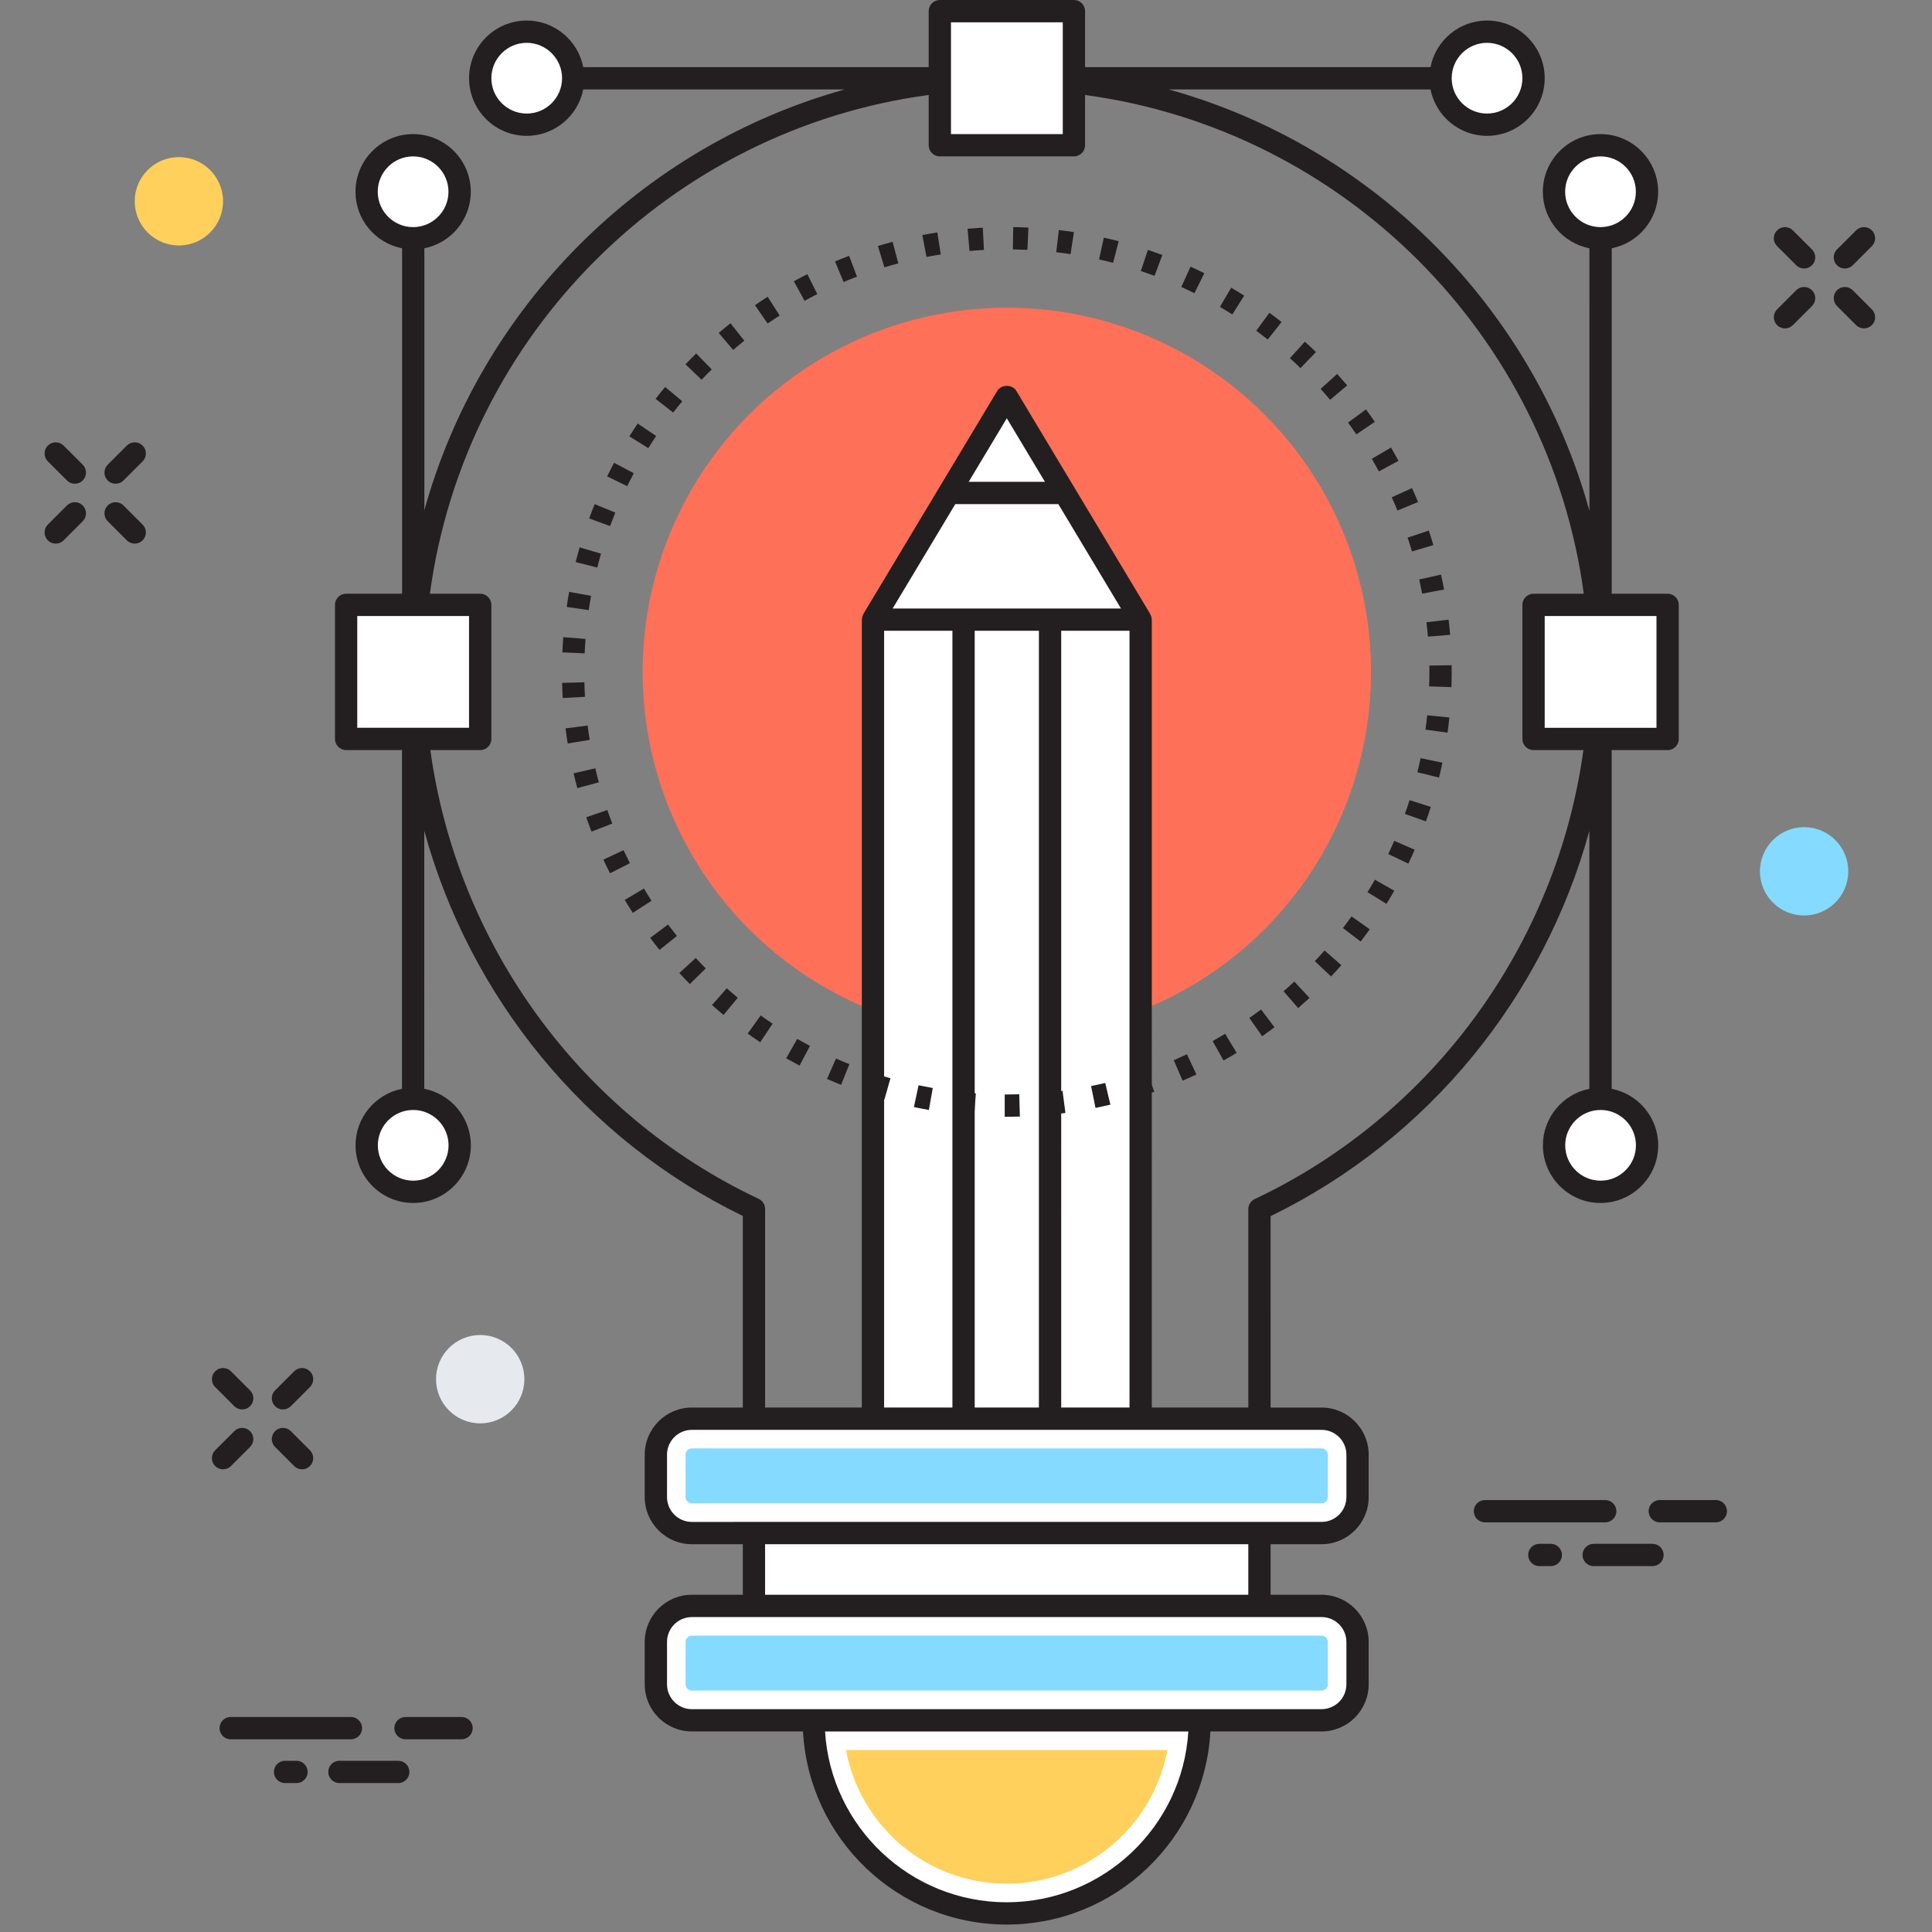 <?xml version="1.0" encoding="utf-8"?>
<!-- Generator: Adobe Illustrator 15.0.0, SVG Export Plug-In . SVG Version: 6.00 Build 0)  -->
<!DOCTYPE svg PUBLIC "-//W3C//DTD SVG 1.1//EN" "http://www.w3.org/Graphics/SVG/1.1/DTD/svg11.dtd">
<svg version="1.1" id="Layer_1" xmlns="http://www.w3.org/2000/svg" xmlns:xlink="http://www.w3.org/1999/xlink" x="0px" y="0px"
	 width="130px" height="130px" viewBox="0 0 130 130" enable-background="new 0 0 130 130" xml:space="preserve">
<rect x="0" y="0" width="130" height="130" fill="#808080" stroke="none"/>
<g>
	<g>
		<circle fill="#FF7058" cx="67.747" cy="45.211" r="24.507"/>
	</g>
	<g>
		<g>
			<path fill="#231F20" d="M7.778,32.55c-0.192,0-0.384-0.073-0.53-0.22c-0.293-0.293-0.293-0.768,0-1.061l1.287-1.286
				c0.293-0.293,0.768-0.293,1.061,0s0.293,0.768,0,1.061L8.309,32.33C8.162,32.477,7.97,32.55,7.778,32.55z"/>
		</g>
		<g>
			<path fill="#231F20" d="M3.75,36.579c-0.192,0-0.384-0.073-0.53-0.22c-0.293-0.293-0.293-0.768,0-1.061l1.287-1.287
				c0.293-0.293,0.768-0.293,1.061,0s0.293,0.768,0,1.061L4.28,36.359C4.134,36.506,3.942,36.579,3.75,36.579z"/>
		</g>
		<g>
			<path fill="#231F20" d="M9.065,36.579c-0.192,0-0.384-0.073-0.53-0.22l-1.287-1.287c-0.293-0.293-0.293-0.768,0-1.061
				s0.768-0.293,1.061,0l1.287,1.287c0.293,0.293,0.293,0.768,0,1.061C9.449,36.506,9.257,36.579,9.065,36.579z"/>
		</g>
		<g>
			<path fill="#231F20" d="M5.037,32.55c-0.192,0-0.384-0.073-0.53-0.22L3.22,31.044c-0.293-0.293-0.293-0.768,0-1.061
				s0.768-0.293,1.061,0l1.287,1.286c0.293,0.293,0.293,0.768,0,1.061C5.42,32.477,5.229,32.55,5.037,32.55z"/>
		</g>
	</g>
	<g>
		<g>
			<path fill="#231F20" d="M124.136,18.068c-0.192,0-0.384-0.073-0.53-0.22c-0.293-0.293-0.293-0.768,0-1.061l1.287-1.286
				c0.293-0.293,0.768-0.293,1.061,0s0.293,0.768,0,1.061l-1.287,1.286C124.52,17.995,124.328,18.068,124.136,18.068z"/>
		</g>
		<g>
			<path fill="#231F20" d="M120.107,22.098c-0.192,0-0.385-0.073-0.531-0.22c-0.293-0.293-0.293-0.768,0-1.061l1.287-1.287
				c0.293-0.293,0.768-0.293,1.061,0s0.293,0.768,0,1.061l-1.287,1.287C120.49,22.024,120.299,22.098,120.107,22.098z"/>
		</g>
		<g>
			<path fill="#231F20" d="M125.423,22.098c-0.192,0-0.384-0.073-0.53-0.22l-1.287-1.287c-0.293-0.293-0.293-0.768,0-1.061
				s0.768-0.293,1.061,0l1.287,1.287c0.293,0.293,0.293,0.768,0,1.061C125.807,22.024,125.615,22.098,125.423,22.098z"/>
		</g>
		<g>
			<path fill="#231F20" d="M121.395,18.068c-0.192,0-0.385-0.073-0.531-0.22l-1.287-1.286c-0.293-0.293-0.293-0.768,0-1.061
				s0.768-0.293,1.061,0l1.287,1.286c0.293,0.293,0.293,0.768,0.001,1.061C121.778,17.995,121.586,18.068,121.395,18.068z"/>
		</g>
	</g>
	<g>
		<g>
			<path fill="#231F20" d="M19.038,94.839c-0.192,0-0.384-0.073-0.53-0.22c-0.293-0.293-0.293-0.768,0-1.061l1.287-1.287
				c0.293-0.293,0.768-0.293,1.061,0s0.293,0.768,0,1.061l-1.287,1.287C19.422,94.766,19.23,94.839,19.038,94.839z"/>
		</g>
		<g>
			<path fill="#231F20" d="M15.009,98.867c-0.192,0-0.384-0.073-0.53-0.22c-0.293-0.293-0.293-0.768,0-1.061l1.287-1.287
				c0.293-0.293,0.768-0.293,1.061,0s0.293,0.768,0,1.061l-1.287,1.287C15.393,98.794,15.201,98.867,15.009,98.867z"/>
		</g>
		<g>
			<path fill="#231F20" d="M20.325,98.867c-0.192,0-0.384-0.073-0.53-0.22l-1.287-1.287c-0.293-0.293-0.293-0.768,0-1.061
				s0.768-0.293,1.061,0l1.287,1.287c0.293,0.293,0.293,0.768,0,1.061C20.708,98.794,20.517,98.867,20.325,98.867z"/>
		</g>
		<g>
			<path fill="#231F20" d="M16.296,94.839c-0.192,0-0.384-0.073-0.53-0.22l-1.287-1.287c-0.293-0.293-0.293-0.768,0-1.061
				s0.768-0.293,1.061,0l1.287,1.287c0.293,0.293,0.293,0.768,0,1.061C16.68,94.766,16.488,94.839,16.296,94.839z"/>
		</g>
	</g>
	<g>
		<g>
			<path fill="#231F20" d="M108.012,102.435H99.92c-0.414,0-0.75-0.336-0.75-0.75s0.336-0.75,0.75-0.75h8.092
				c0.414,0,0.75,0.336,0.75,0.75S108.426,102.435,108.012,102.435z"/>
		</g>
		<g>
			<path fill="#231F20" d="M111.193,105.38h-3.958c-0.414,0-0.75-0.336-0.75-0.75s0.336-0.75,0.75-0.75h3.958
				c0.414,0,0.75,0.336,0.75,0.75S111.607,105.38,111.193,105.38z"/>
		</g>
		<g>
			<path fill="#231F20" d="M115.454,102.435h-3.772c-0.414,0-0.75-0.336-0.75-0.75s0.336-0.75,0.75-0.75h3.772
				c0.414,0,0.75,0.336,0.75,0.75S115.868,102.435,115.454,102.435z"/>
		</g>
		<g>
			<path fill="#231F20" d="M104.349,105.38h-0.771c-0.414,0-0.75-0.336-0.75-0.75s0.336-0.75,0.75-0.75h0.771
				c0.414,0,0.75,0.336,0.75,0.75S104.763,105.38,104.349,105.38z"/>
		</g>
	</g>
	<g>
		<g>
			<path fill="#231F20" d="M23.614,117.033h-8.092c-0.414,0-0.75-0.336-0.75-0.75s0.336-0.75,0.75-0.75h8.092
				c0.414,0,0.75,0.336,0.75,0.75S24.028,117.033,23.614,117.033z"/>
		</g>
		<g>
			<path fill="#231F20" d="M26.796,119.979h-3.958c-0.414,0-0.75-0.336-0.75-0.75s0.336-0.75,0.75-0.75h3.958
				c0.414,0,0.75,0.336,0.75,0.75S27.21,119.979,26.796,119.979z"/>
		</g>
		<g>
			<path fill="#231F20" d="M31.057,117.033h-3.772c-0.414,0-0.75-0.336-0.75-0.75s0.336-0.75,0.75-0.75h3.772
				c0.414,0,0.75,0.336,0.75,0.75S31.471,117.033,31.057,117.033z"/>
		</g>
		<g>
			<path fill="#231F20" d="M19.951,119.979H19.18c-0.414,0-0.75-0.336-0.75-0.75s0.336-0.75,0.75-0.75h0.771
				c0.414,0,0.75,0.336,0.75,0.75S20.365,119.979,19.951,119.979z"/>
		</g>
	</g>
	<rect x="103.188" y="40.7" fill="#FFFFFF" width="9.022" height="9.021"/>
	<rect x="23.289" y="40.7" fill="#FFFFFF" width="9.022" height="9.021"/>
	<rect x="63.239" y="0.75" fill="#FFFFFF" width="9.022" height="9.022"/>
	<circle fill="#FFFFFF" cx="100.059" cy="5.262" r="3.129"/>
	<circle fill="#FFFFFF" cx="107.699" cy="77.066" r="3.129"/>
	<circle fill="#FFFFFF" cx="107.695" cy="12.903" r="3.129"/>
	<circle fill="#FFFFFF" cx="27.803" cy="77.066" r="3.129"/>
	<circle fill="#FFFFFF" cx="27.798" cy="12.903" r="3.129"/>
	<circle fill="#FFFFFF" cx="35.441" cy="5.262" r="3.129"/>
	<rect x="50.731" y="103.157" fill="#FFFFFF" width="34.015" height="4.902"/>
	<path fill="#FFFFFF" d="M88.925,95.461H46.553c-1.337,0-2.421,1.084-2.421,2.421v2.854c0,1.337,1.084,2.421,2.421,2.421h42.372
		c1.337,0,2.421-1.084,2.421-2.421v-2.854C91.346,96.545,90.262,95.461,88.925,95.461z"/>
	<g>
		<path fill="#84DBFF" d="M46.553,101.157c-0.232,0-0.421-0.188-0.421-0.421v-2.855c0-0.232,0.189-0.421,0.421-0.421h42.372
			c0.231,0,0.421,0.188,0.421,0.421v2.855c0,0.232-0.189,0.421-0.421,0.421H46.553z"/>
	</g>
	<path fill="#FFFFFF" d="M88.925,108.06H46.553c-1.337,0-2.421,1.083-2.421,2.42v2.855c0,1.337,1.084,2.421,2.421,2.421h42.372
		c1.337,0,2.421-1.084,2.421-2.421v-2.855C91.346,109.143,90.262,108.06,88.925,108.06z"/>
	<g>
		<path fill="#84DBFF" d="M46.553,113.756c-0.232,0-0.421-0.188-0.421-0.421v-2.855c0-0.232,0.189-0.421,0.421-0.421h42.372
			c0.231,0,0.421,0.188,0.421,0.421v2.855c0,0.232-0.189,0.421-0.421,0.421H46.553z"/>
	</g>
	<path fill="#FFFFFF" d="M67.738,128.75L67.738,128.75c-7.176,0-12.994-5.817-12.994-12.994l0,0h25.989l0,0
		C80.733,122.933,74.915,128.75,67.738,128.75z"/>
	<g>
		<path fill="#FFD05B" d="M67.738,126.75c-5.379,0-9.869-3.883-10.812-8.994h21.625C77.608,122.867,73.118,126.75,67.738,126.75z"/>
	</g>
	<rect x="58.741" y="41.693" fill="#FFFFFF" width="18.011" height="53.767"/>
	<polygon fill="#FFFFFF" points="58.741,41.693 67.746,26.688 76.752,41.693 	"/>
	<polygon fill="#FFFFFF" points="63.855,33.171 71.637,33.171 67.746,26.688 	"/>
	<path fill="#231F20" d="M112.211,39.95h-3.761l-0.001-23.244c1.779-0.353,3.125-1.923,3.125-3.804c0-2.139-1.74-3.879-3.879-3.879
		c-2.14,0-3.88,1.74-3.88,3.879c0,1.885,1.351,3.456,3.134,3.805l0.001,17.665C103.154,20.656,92.348,9.832,78.64,6.017h17.616
		c0.354,1.778,1.923,3.124,3.803,3.124c2.14,0,3.88-1.74,3.88-3.879c0-2.14-1.74-3.88-3.88-3.88c-1.883,0-3.454,1.351-3.803,3.135
		H73.011V0.75c0-0.414-0.336-0.75-0.75-0.75h-9.022c-0.199,0-0.39,0.079-0.53,0.22s-0.22,0.331-0.22,0.53v3.767H39.245
		c-0.349-1.784-1.92-3.135-3.804-3.135c-2.139,0-3.879,1.74-3.879,3.88c0,2.139,1.74,3.879,3.879,3.879
		c1.88,0,3.451-1.346,3.803-3.124h17.598C43.153,9.831,32.358,20.639,28.553,34.332l0-17.626c1.779-0.353,3.125-1.923,3.125-3.804
		c0-2.139-1.74-3.879-3.879-3.879s-3.879,1.74-3.879,3.879c0,1.885,1.351,3.456,3.134,3.805l0,23.243h-3.764
		c-0.414,0-0.75,0.336-0.75,0.75v9.021c0,0.414,0.336,0.75,0.75,0.75h3.759v22.792c-1.779,0.353-3.125,1.923-3.125,3.803
		c0,2.139,1.74,3.879,3.879,3.879s3.879-1.74,3.879-3.879c0-1.884-1.351-3.455-3.134-3.804V55.906
		c3.063,11.151,10.783,20.738,21.434,25.913v12.892h-3.429c-1.749,0-3.171,1.423-3.171,3.171v2.854c0,1.748,1.422,3.171,3.171,3.171
		h3.429v3.401h-3.429c-1.749,0-3.171,1.423-3.171,3.171v2.855c0,1.748,1.422,3.171,3.171,3.171h7.479
		c0.393,7.229,6.381,12.994,13.706,12.994s13.313-5.766,13.707-12.994h7.479c1.749,0,3.171-1.423,3.171-3.171v-2.855
		c0-1.748-1.422-3.171-3.171-3.171h-3.429v-3.401h3.429c1.749,0,3.171-1.423,3.171-3.171v-2.854c0-1.748-1.422-3.171-3.171-3.171
		h-3.429V81.834c10.654-5.188,18.381-14.776,21.449-25.921v17.351c-1.779,0.353-3.125,1.923-3.125,3.803
		c0,2.139,1.74,3.879,3.879,3.879c2.14,0,3.88-1.74,3.88-3.879c0-1.884-1.351-3.455-3.134-3.804V50.472h3.766
		c0.414,0,0.75-0.336,0.75-0.75V40.7C112.961,40.286,112.625,39.95,112.211,39.95z M100.059,2.882c1.312,0,2.38,1.067,2.38,2.38
		c0,1.312-1.067,2.379-2.38,2.379c-1.311,0-2.379-1.067-2.379-2.379C97.68,3.949,98.748,2.882,100.059,2.882z M35.441,7.641
		c-1.312,0-2.379-1.067-2.379-2.379c0-1.312,1.067-2.38,2.379-2.38s2.379,1.067,2.379,2.38C37.82,6.573,36.753,7.641,35.441,7.641z
		 M105.315,12.902c0-1.312,1.067-2.379,2.38-2.379c1.312,0,2.379,1.067,2.379,2.379c0,1.312-1.067,2.38-2.379,2.38
		C106.383,15.282,105.315,14.215,105.315,12.902z M71.511,1.5v7.522h-7.522l0-7.522H71.511z M25.418,12.902
		c0-1.312,1.067-2.379,2.379-2.379s2.379,1.067,2.379,2.379c0,1.312-1.067,2.38-2.379,2.38S25.418,14.215,25.418,12.902z
		 M24.039,41.45h7.522v7.521h-7.522V41.45z M30.182,77.066c0,1.312-1.067,2.379-2.379,2.379s-2.379-1.067-2.379-2.379
		s1.067-2.379,2.379-2.379S30.182,75.755,30.182,77.066z M67.738,128c-6.5,0-11.833-5.091-12.221-11.494H79.96
		C79.571,122.909,74.238,128,67.738,128z M88.925,108.809c0.921,0,1.671,0.75,1.671,1.671v2.855c0,0.921-0.75,1.671-1.671,1.671
		H46.553c-0.921,0-1.671-0.75-1.671-1.671v-2.855c0-0.921,0.75-1.671,1.671-1.671H88.925z M51.481,107.309v-3.401h32.515v3.401
		H51.481z M88.925,96.211c0.921,0,1.671,0.75,1.671,1.671v2.854c0,0.921-0.75,1.671-1.671,1.671H46.553
		c-0.921,0-1.671-0.75-1.671-1.671v-2.854c0-0.921,0.75-1.671,1.671-1.671H88.925z M71.213,33.921l4.214,7.022H60.065l4.214-7.022
		H71.213z M65.18,32.421l2.566-4.275l2.566,4.275H65.18z M76.002,42.443V94.71h-4.596V42.443H76.002z M69.906,42.443V94.71h-4.32
		V42.443H69.906z M64.086,42.443V94.71h-4.596V42.443H64.086z M110.079,77.066c0,1.312-1.067,2.379-2.38,2.379
		c-1.312,0-2.379-1.067-2.379-2.379s1.067-2.379,2.379-2.379C109.012,74.688,110.079,75.755,110.079,77.066z M84.426,80.685
		c-0.263,0.124-0.43,0.388-0.43,0.678V94.71h-6.494V41.693c0-0.002-0.001-0.004-0.001-0.006c0-0.009-0.005-0.017-0.006-0.026
		c-0.005-0.114-0.038-0.219-0.089-0.314c-0.007-0.012-0.004-0.027-0.012-0.039l-9.006-15.005c-0.271-0.451-1.014-0.451-1.285,0
		l-9.006,15.005c-0.007,0.012-0.005,0.027-0.011,0.039c-0.051,0.096-0.084,0.2-0.089,0.314c0,0.01-0.005,0.018-0.005,0.026
		c0,0.002-0.001,0.004-0.001,0.006V94.71h-6.509V81.347c0-0.29-0.167-0.555-0.43-0.679c-12.058-5.683-20.31-17.195-22.094-30.196
		h3.354c0.414,0,0.75-0.336,0.75-0.75V40.7c0-0.414-0.336-0.75-0.75-0.75h-3.385C31.275,22.545,45.082,8.736,62.489,6.39v3.383
		c0,0.414,0.336,0.75,0.75,0.75h9.022c0.414,0,0.75-0.336,0.75-0.75V6.391c17.404,2.35,31.21,16.156,33.558,33.56h-3.38
		c-0.414,0-0.75,0.336-0.75,0.75v9.021c0,0.414,0.336,0.75,0.75,0.75h3.355C104.758,63.466,96.491,74.984,84.426,80.685z
		 M111.461,48.972h-7.522V41.45h7.522V48.972z"/>
	<g>
		<path fill="#231F20" d="M67.605,75.145v-1.5h0.141c0.278-0.001,0.559-0.005,0.838-0.013l0.041,1.5
			c-0.291,0.008-0.583,0.012-0.877,0.013H67.605z M65.553,75.065c-0.342-0.025-0.682-0.055-1.021-0.091l0.159-1.492
			c0.322,0.034,0.646,0.063,0.971,0.087L65.553,75.065z M70.672,75.003l-0.145-1.492c0.325-0.032,0.647-0.069,0.969-0.111
			l0.194,1.488C71.353,74.932,71.014,74.971,70.672,75.003z M62.502,74.687c-0.337-0.06-0.673-0.125-1.006-0.196l0.312-1.467
			c0.317,0.067,0.636,0.129,0.957,0.187L62.502,74.687z M73.714,74.549l-0.298-1.471c0.319-0.064,0.636-0.134,0.951-0.209
			l0.349,1.459C74.384,74.407,74.05,74.48,73.714,74.549z M59.506,73.995c-0.33-0.094-0.657-0.193-0.982-0.298l0.463-1.428
			c0.308,0.101,0.618,0.194,0.931,0.284L59.506,73.995z M76.692,73.785l-0.448-1.432c0.311-0.097,0.618-0.199,0.925-0.308
			l0.497,1.416C77.344,73.574,77.02,73.683,76.692,73.785z M56.594,72.997c-0.318-0.128-0.633-0.261-0.946-0.398l0.605-1.373
			c0.298,0.132,0.598,0.259,0.901,0.381L56.594,72.997z M79.574,72.717L78.98,71.34c0.298-0.129,0.593-0.262,0.886-0.4l0.64,1.357
			C80.198,72.441,79.888,72.582,79.574,72.717z M53.799,71.703c-0.302-0.16-0.602-0.325-0.898-0.493l0.742-1.304
			c0.283,0.161,0.569,0.318,0.857,0.471L53.799,71.703z M82.329,71.359l-0.734-1.309c0.283-0.159,0.563-0.321,0.841-0.489
			l0.776,1.283C82.921,71.021,82.626,71.192,82.329,71.359z M51.154,70.13c-0.285-0.19-0.566-0.385-0.844-0.584l0.875-1.219
			c0.264,0.189,0.531,0.374,0.802,0.555L51.154,70.13z M84.928,69.726l-0.861-1.229c0.267-0.187,0.528-0.378,0.787-0.572
			l0.902,1.197C85.483,69.328,85.208,69.529,84.928,69.726z M48.686,68.292c-0.263-0.218-0.522-0.439-0.778-0.666l0.994-1.123
			c0.243,0.215,0.491,0.427,0.741,0.635L48.686,68.292z M87.35,67.833l-0.982-1.135c0.245-0.212,0.487-0.429,0.725-0.649l1.021,1.1
			C87.862,67.381,87.607,67.609,87.35,67.833z M46.419,66.216c-0.24-0.243-0.476-0.491-0.707-0.743l1.104-1.014
			c0.219,0.238,0.443,0.473,0.671,0.704L46.419,66.216z M89.565,65.704l-1.091-1.029c0.223-0.235,0.439-0.476,0.653-0.72
			l1.129,0.988C90.031,65.201,89.801,65.455,89.565,65.704z M44.376,63.917c-0.213-0.266-0.421-0.536-0.626-0.81l1.2-0.898
			c0.195,0.26,0.394,0.517,0.597,0.771L44.376,63.917z M91.555,63.357l-1.191-0.912c0.197-0.258,0.39-0.519,0.578-0.783l1.223,0.867
			C91.966,62.81,91.763,63.086,91.555,63.357z M42.58,61.424c-0.185-0.286-0.365-0.576-0.541-0.869l1.288-0.77
			c0.167,0.279,0.337,0.554,0.513,0.826L42.58,61.424z M93.293,60.819l-1.277-0.787c0.17-0.275,0.334-0.555,0.494-0.838l1.307,0.738
			C93.646,60.231,93.473,60.528,93.293,60.819z M41.048,58.762c-0.154-0.304-0.303-0.609-0.448-0.919l1.358-0.635
			c0.138,0.294,0.28,0.586,0.426,0.874L41.048,58.762z M94.766,58.112l-1.355-0.645c0.141-0.294,0.276-0.591,0.406-0.89l1.375,0.6
			C95.055,57.492,94.912,57.803,94.766,58.112z M39.8,55.957c-0.123-0.318-0.24-0.641-0.352-0.964l1.418-0.49
			c0.106,0.308,0.217,0.612,0.333,0.915L39.8,55.957z M95.947,55.27l-1.412-0.504c0.109-0.307,0.213-0.614,0.312-0.926l1.43,0.455
			C96.172,54.622,96.062,54.947,95.947,55.27z M38.846,53.033c-0.089-0.33-0.173-0.662-0.25-0.996l1.461-0.34
			c0.074,0.316,0.153,0.631,0.238,0.943L38.846,53.033z M96.83,52.321l-1.457-0.357c0.077-0.314,0.148-0.631,0.215-0.949
			l1.469,0.305C96.986,51.655,96.911,51.989,96.83,52.321z M38.199,50.027c-0.055-0.337-0.104-0.676-0.146-1.017l1.488-0.188
			c0.041,0.323,0.087,0.645,0.139,0.964L38.199,50.027z M97.403,49.299l-1.486-0.203c0.044-0.32,0.083-0.643,0.115-0.967l1.492,0.15
			C97.49,48.621,97.449,48.961,97.403,49.299z M37.864,46.971c-0.02-0.339-0.034-0.681-0.042-1.023l1.5-0.037
			c0.008,0.327,0.021,0.651,0.04,0.975L37.864,46.971z M97.662,46.236l-1.498-0.051c0.01-0.323,0.016-0.648,0.016-0.975
			l-0.002-0.427l1.5-0.02l0.002,0.446C97.68,45.555,97.674,45.896,97.662,46.236z M39.34,43.963l-1.499-0.066
			c0.015-0.342,0.036-0.684,0.062-1.023l1.495,0.117C39.374,43.312,39.354,43.637,39.34,43.963z M96.082,42.838
			c-0.026-0.323-0.059-0.647-0.097-0.969l1.49-0.174c0.04,0.339,0.073,0.679,0.102,1.02L96.082,42.838z M39.615,41.054l-1.484-0.217
			c0.05-0.34,0.105-0.678,0.167-1.013l1.476,0.27C39.714,40.411,39.662,40.731,39.615,41.054z M95.694,39.945
			c-0.061-0.32-0.126-0.639-0.196-0.955l1.464-0.326c0.074,0.332,0.143,0.666,0.206,1.004L95.694,39.945z M40.187,38.19
			l-1.454-0.369c0.084-0.332,0.174-0.662,0.27-0.989l1.439,0.42C40.352,37.563,40.266,37.876,40.187,38.19z M95.01,37.106
			c-0.094-0.312-0.191-0.622-0.295-0.929l1.424-0.477c0.107,0.324,0.211,0.649,0.309,0.978L95.01,37.106z M41.05,35.401
			l-1.407-0.518c0.119-0.323,0.242-0.643,0.372-0.959l1.389,0.566C41.281,34.792,41.163,35.096,41.05,35.401z M94.033,34.353
			c-0.124-0.3-0.253-0.596-0.387-0.89l1.365-0.621c0.142,0.31,0.277,0.623,0.408,0.938L94.033,34.353z M42.2,32.712l-1.347-0.66
			c0.15-0.308,0.307-0.612,0.468-0.914l1.323,0.705C42.492,32.131,42.344,32.42,42.2,32.712z M92.782,31.721
			c-0.153-0.285-0.313-0.568-0.477-0.848l1.295-0.758c0.173,0.295,0.339,0.592,0.502,0.893L92.782,31.721z M43.621,30.156
			l-1.271-0.795c0.182-0.291,0.368-0.578,0.56-0.862l1.243,0.84C43.971,29.607,43.794,29.881,43.621,30.156z M91.266,29.228
			c-0.183-0.269-0.369-0.533-0.561-0.794l1.21-0.887c0.202,0.276,0.399,0.555,0.592,0.839L91.266,29.228z M45.296,27.76
			l-1.184-0.922c0.21-0.27,0.425-0.536,0.644-0.799L45.909,27C45.701,27.249,45.497,27.502,45.296,27.76z M89.5,26.901
			c-0.209-0.249-0.422-0.493-0.639-0.733l1.113-1.006c0.229,0.254,0.453,0.512,0.674,0.774L89.5,26.901z M47.206,25.55l-1.082-1.039
			c0.236-0.246,0.476-0.487,0.72-0.727l1.049,1.072C47.66,25.084,47.431,25.315,47.206,25.55z M87.507,24.767
			c-0.233-0.226-0.471-0.447-0.712-0.665l1.006-1.113c0.254,0.229,0.504,0.463,0.749,0.7L87.507,24.767z M49.333,23.545
			l-0.973-1.143c0.26-0.222,0.524-0.438,0.792-0.651l0.932,1.176C49.83,23.128,49.579,23.335,49.333,23.545z M85.304,22.846
			c-0.255-0.202-0.514-0.397-0.775-0.59l0.887-1.209c0.276,0.202,0.549,0.409,0.818,0.621L85.304,22.846z M51.65,21.77L50.8,20.533
			c0.281-0.193,0.565-0.381,0.854-0.565l0.808,1.264C52.188,21.406,51.917,21.586,51.65,21.77z M82.92,21.16
			c-0.275-0.174-0.554-0.344-0.835-0.509l0.759-1.293c0.295,0.173,0.587,0.351,0.876,0.532L82.92,21.16z M54.136,20.24l-0.719-1.316
			c0.299-0.163,0.601-0.321,0.907-0.475l0.673,1.34C54.707,19.935,54.42,20.085,54.136,20.24z M80.37,19.728
			c-0.292-0.145-0.586-0.285-0.883-0.42l0.621-1.365c0.312,0.143,0.622,0.289,0.929,0.441L80.37,19.728z M56.763,18.977
			l-0.578-1.385c0.313-0.131,0.63-0.257,0.949-0.378l0.532,1.402C57.363,18.731,57.062,18.852,56.763,18.977z M77.687,18.563
			c-0.305-0.113-0.612-0.222-0.922-0.326l0.477-1.422c0.325,0.108,0.647,0.223,0.968,0.342L77.687,18.563z M59.509,17.988
			l-0.436-1.436c0.327-0.099,0.656-0.192,0.987-0.28l0.386,1.449C60.132,17.806,59.819,17.894,59.509,17.988z M74.896,17.684
			c-0.312-0.082-0.627-0.157-0.944-0.228l0.324-1.465c0.336,0.074,0.669,0.155,0.999,0.241L74.896,17.684z M62.343,17.289
			l-0.282-1.473c0.334-0.064,0.671-0.123,1.01-0.177l0.232,1.482C62.981,17.172,62.661,17.229,62.343,17.289z M72.037,17.099
			c-0.32-0.048-0.643-0.091-0.966-0.129l0.175-1.49c0.34,0.04,0.679,0.085,1.016,0.137L72.037,17.099z M65.237,16.887l-0.132-1.494
			c0.34-0.03,0.681-0.054,1.024-0.072l0.079,1.498C65.883,16.835,65.559,16.858,65.237,16.887z M69.132,16.811
			c-0.324-0.015-0.649-0.025-0.976-0.03l0.021-1.5c0.344,0.005,0.685,0.016,1.024,0.032L69.132,16.811z"/>
	</g>
	<g>
		<circle fill="#FFD05B" cx="12.037" cy="13.544" r="2.972"/>
	</g>
	<g>
		<circle fill="#84DBFF" cx="121.394" cy="58.629" r="2.972"/>
	</g>
	<g>
		<circle fill="#E6E9EE" cx="32.312" cy="92.802" r="2.972"/>
	</g>
</g>
</svg>
